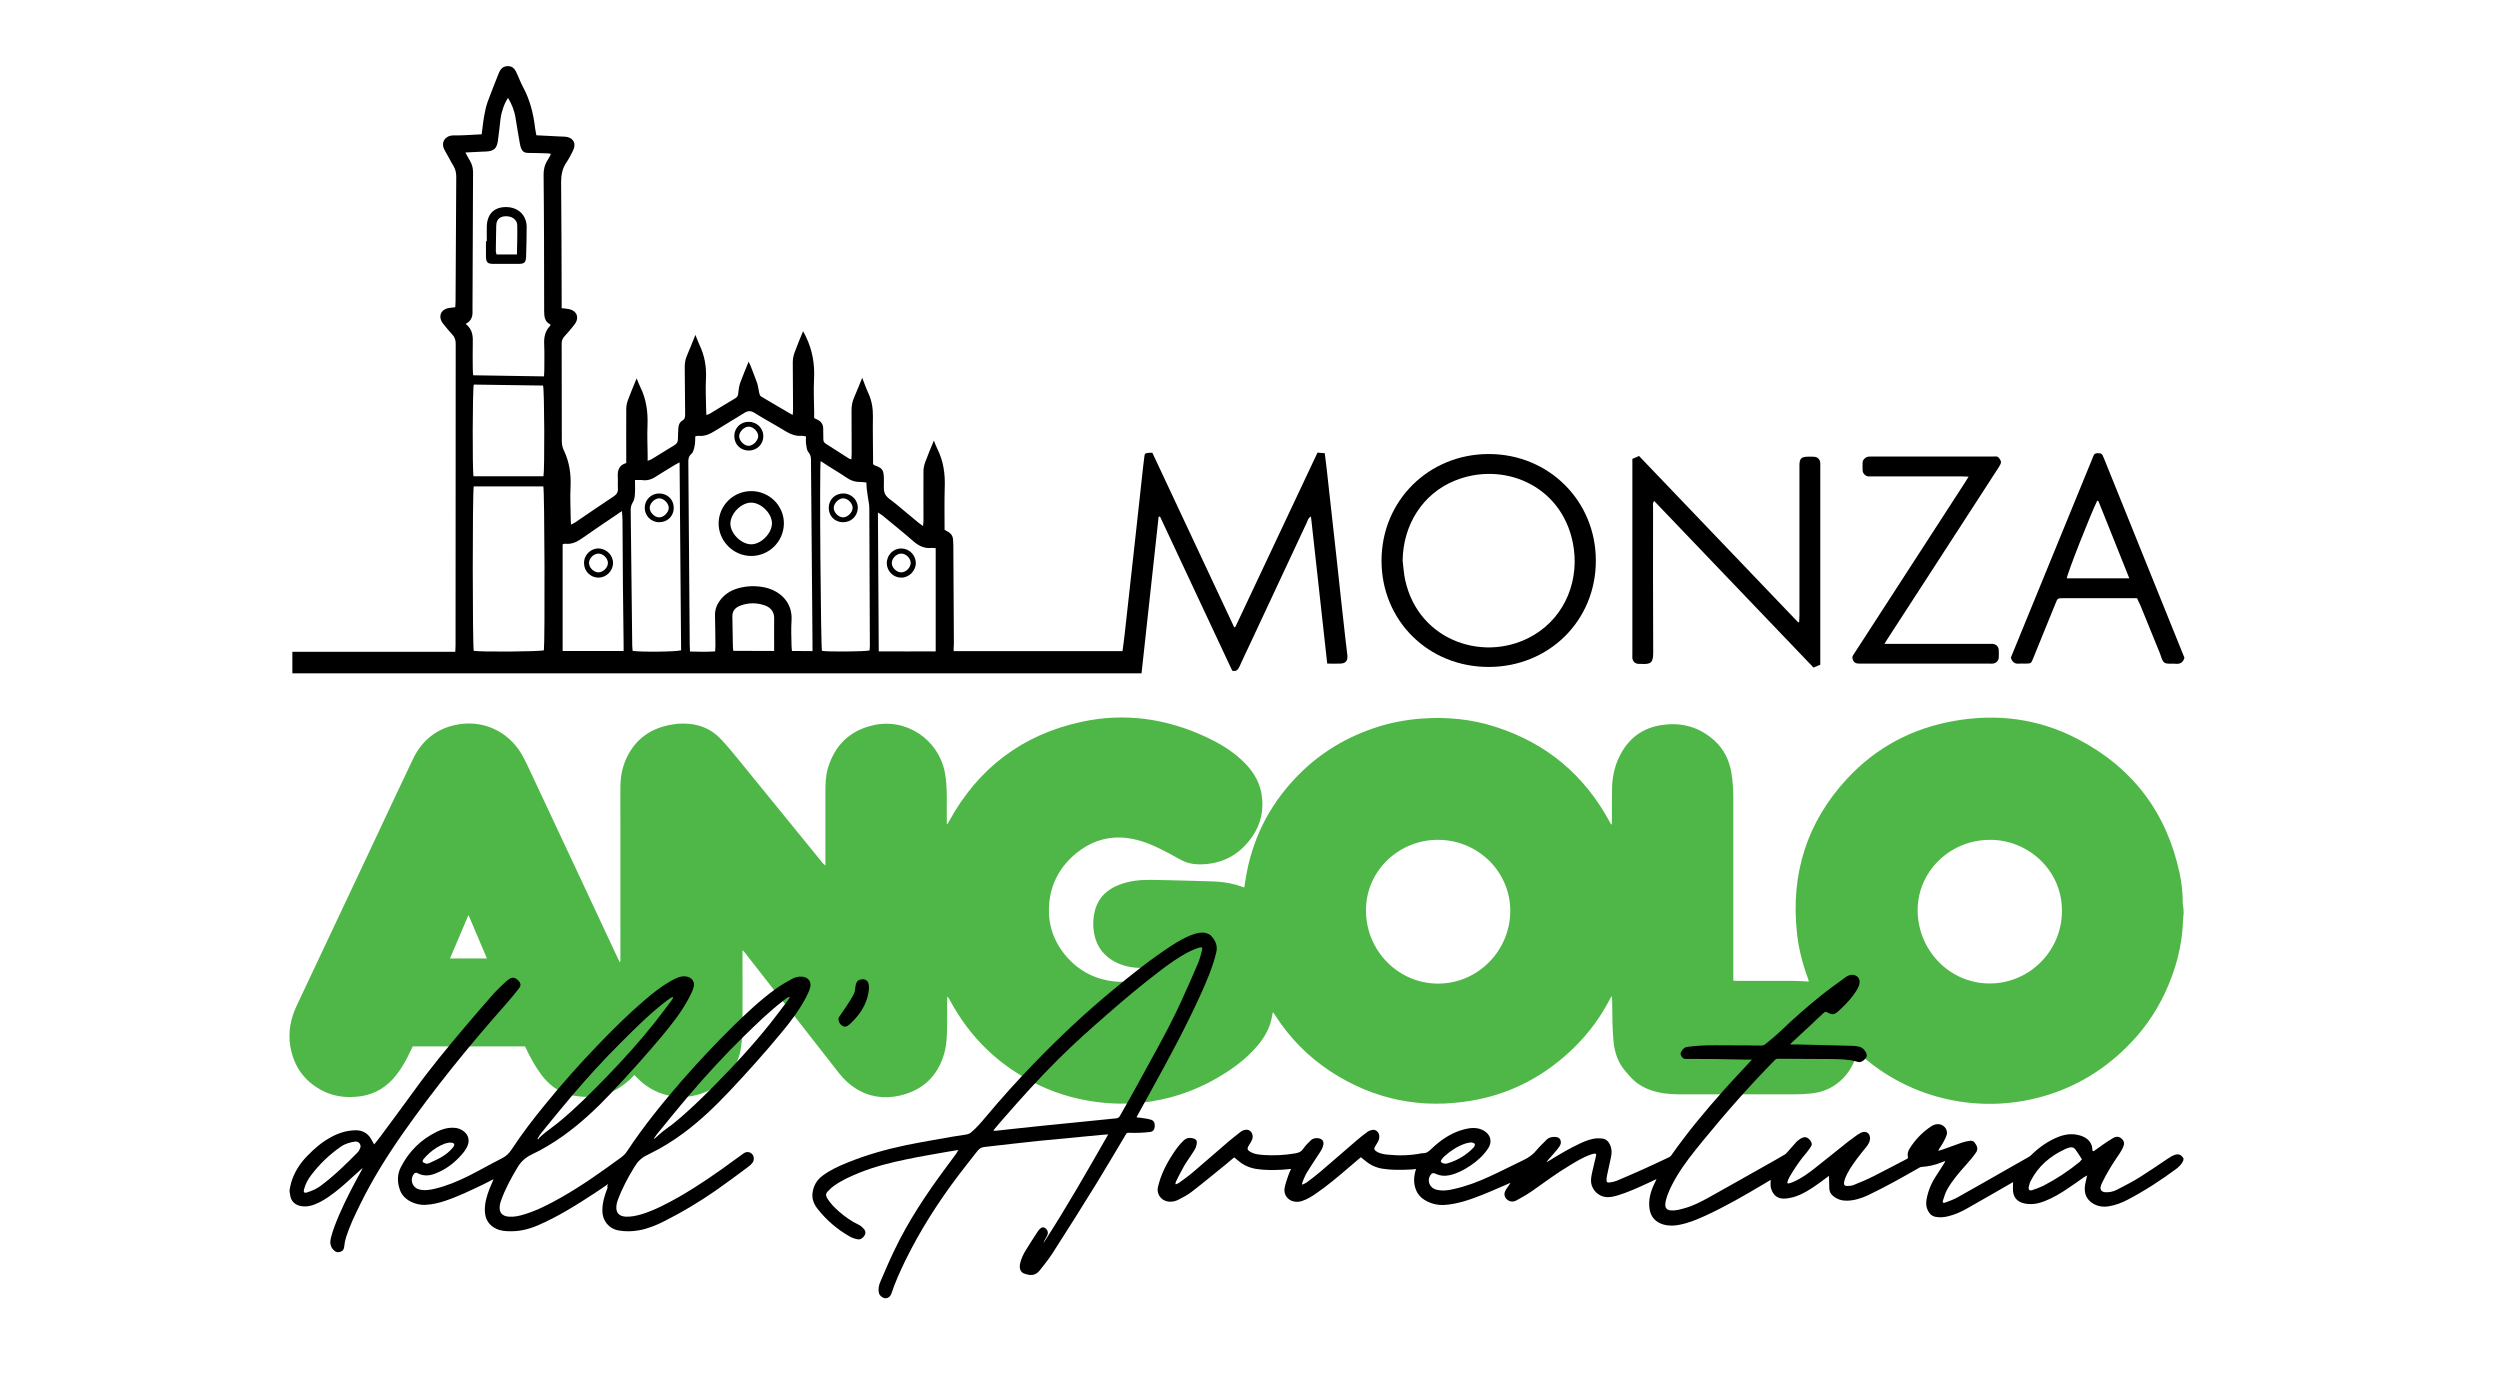 <?xml version="1.0" encoding="utf-8"?>
<!-- Generator: Adobe Illustrator 26.5.0, SVG Export Plug-In . SVG Version: 6.00 Build 0)  -->
<svg version="1.1" id="Livello_1" xmlns="http://www.w3.org/2000/svg" xmlns:xlink="http://www.w3.org/1999/xlink" x="0px" y="0px"
	 viewBox="0 0 1800 1000" style="enable-background:new 0 0 1800 1000;" xml:space="preserve">
<style type="text/css">
	.st0{fill:#4FB747;}
</style>
<g>
	<path class="st0" d="M1572.2,658c-0.1,1.4-0.4,2.8-0.4,4.2c-0.5,18.7-5.3,36.3-13.2,53.1c-6.8,14.4-15.9,27.2-27.2,38.4
		c-18.6,18.5-40.7,31.1-66.2,37.2c-44.2,10.6-91.5-0.8-125.8-31.7c-0.5-0.5-1.1-0.9-1.9-1.6c-0.3,1-0.6,1.7-0.9,2.5
		c-2.7,8.2-7.2,15.1-14.2,20.3c-5.8,4.3-12.3,6.4-19.4,7c-3.8,0.4-7.7,0.5-11.5,0.5c-27.6,0-55.2,0-82.8,0c-6.7,0-13.2-0.7-19.6-2.8
		c-6.3-2.1-11.7-5.5-16-10.6c-0.8-1-1.7-2-2.5-2.9c-5.4-6-7.9-13.2-8.8-21.1c-0.9-8.8-0.9-17.5-1-26.3c0-2.3,0-4.6-0.3-7.1
		c-0.3,0.5-0.7,1.1-1,1.6c-6.8,13.2-15.4,25-26,35.4c-20.5,20.1-44.7,33.2-73,38.2c-36.8,6.5-71.1-0.4-102.4-20.8
		c-16.2-10.6-29.5-24.2-40-40.5c-0.4-0.6-0.8-1.2-1.2-1.8c-0.1-0.1-0.3-0.1-0.5-0.2c-0.3,1.7-0.6,3.4-1,5.1
		c-1.6,6.9-5,12.7-9.4,18.1c-6.6,8-14.5,14.4-23.2,20c-16.5,10.7-34.5,17.8-53.9,20.8c-12,1.9-24,2.1-36.1,0.8
		c-15.5-1.7-30.3-5.7-44.3-12.3c-28.4-13.4-50-34-64.8-61.8c-0.4-0.7-0.8-1.5-1.7-2.1c0,0.6,0,1.2,0,1.8c0,6.8,0,13.6-0.1,20.4
		c-0.1,6.2-0.3,12.5-2,18.5c-4.6,16.4-15.3,26.6-31.9,30.5c-11.3,2.6-22.3,1.1-32.2-5.3c-4.5-2.9-8.3-6.5-11.6-10.7
		c-18.5-23.6-36.9-47.3-55.4-70.9c-4.1-5.3-8.3-10.6-12.4-15.9c-0.4-0.5-0.9-1-1.7-1.9c-0.1,1.3-0.1,2.1-0.1,2.9
		c0,17.1,0.1,34.2,0,51.3c0,4.9-0.3,9.8-0.9,14.6c-1.7,14-9.3,24.3-21.4,31.2c-17.2,9.8-38.8,6.7-52.8-7.3c-0.9-0.9-1.8-1.8-2.8-2.8
		c-1.3,1.4-2.5,2.7-3.8,3.8c-9.1,8.4-19.8,12.3-32.2,11.9c-5.8-0.2-11.4-1.2-16.7-3.7c-6.3-3.1-11.1-7.8-15.1-13.4
		c-3.9-5.4-7-11.2-9.9-17.2c-0.3-0.6-0.6-1.3-1-2c-26.8,0-53.7,0-80.8,0c-0.7,1.4-1.4,3-2.2,4.6c-3.3,6.9-7.1,13.4-12.3,19.1
		c-7.2,7.8-16.1,11.9-26.6,12.6c-7.9,0.6-15.5-0.4-22.7-3.8c-13.8-6.7-21.9-17.7-24.4-32.8c-1.7-10.3,0.4-20.1,4.8-29.4
		c17.1-36.3,34.2-72.5,51.3-108.8c10.7-22.8,21.4-45.6,32.2-68.3c6.2-12.9,16.2-21.5,30.4-24.6c19-4.2,37.7,3.9,47.7,20.7
		c3,5.1,5.4,10.7,8,16.1c20.6,43.8,41.1,87.7,61.6,131.5c0.4,0.8,0.8,1.6,1.3,2.6c0.6-1,0.4-1.8,0.4-2.6c0-33.6,0-67.2,0-100.7
		c0-7.8-0.1-15.7,0-23.5c0.1-8.3,1.9-16.2,6-23.4c6.3-11.3,16.1-17.9,28.7-20.6c6.2-1.3,12.4-1.5,18.6-0.4c7.6,1.4,14,5.1,19.2,10.6
		c4.1,4.3,7.9,9,11.7,13.6c20.5,25.1,40.9,50.2,61.3,75.3c0.5,0.7,1.1,1.3,2.1,1.9c0-0.8,0-1.7,0-2.5c0-16.8,0-33.6,0-50.4
		c0-5.8,0.2-11.6,1.8-17.1c4.9-16.5,15.8-27.1,32.5-30.9c23.7-5.5,47,10,51.7,33.9c1.1,5.6,1.3,11.3,1.4,16.9c0,6,0,12,0,18
		c0,0.8,0,1.5,0,2.3c0.1,0,0.3,0.1,0.4,0.1c0.5-0.8,0.9-1.6,1.4-2.4c21-38.1,52.7-62.1,95.3-71.3c31-6.7,60.9-2.4,89.5,10.9
		c9.2,4.3,18,9.4,25.5,16.4c7.2,6.6,12.6,14.3,14.4,24c2.1,11.5-0.1,22.2-6.8,31.7c-9.4,13.4-22.5,20-38.9,19.6
		c-4.4-0.1-8.5-1.1-12.4-3.3c-5.1-2.9-10.4-5.7-15.7-8.3c-8.6-4.2-17.6-7.3-27.3-7.7c-12.2-0.4-22.9,3.7-32.3,11.4
		c-10.9,9-17.6,20.5-19.2,34.6c-1.8,15.7,2.9,29.6,13.6,41.2c7.8,8.4,17.4,13.7,28.7,15.8c11.4,2.1,22.3,0.6,32.5-5.1
		c1.9-1.1,3.8-2.2,5.6-3.7c-0.8,0-1.5-0.1-2.3-0.1c-5-0.1-9.9,0-14.9-0.3c-6.5-0.4-12.8-2.1-18.4-5.7c-7.4-4.7-11.5-11.6-12.8-20.1
		c-0.8-5-0.6-9.9,0.6-14.8c2.4-9.7,8.8-15.9,18-19.3c7.2-2.7,14.7-3.5,22.4-3.4c3.6,0,7.2,0.1,10.8,0.2c11.2,0.3,22.4,0.5,33.6,0.9
		c5.7,0.2,11.3,0.9,16.8,2.4c2,0.5,3.9,1.3,6.1,2c0.3-2.2,0.7-4.3,1-6.4c4.5-27.8,16.4-51.9,35.8-72.4
		c15.6-16.5,34.3-28.3,55.8-35.7c11.2-3.9,22.8-6.2,34.7-7.1c18.3-1.4,36.3,0.3,53.8,6c36.4,11.7,63.7,34.5,81.9,68.2
		c0.3,0.6,0.6,1.1,0.9,1.7c0.1,0.1,0.2,0.2,0.6,0.5c0.1-0.7,0.2-1.3,0.2-1.8c0-8.3-0.1-16.6,0.1-24.9c0.2-7.6,1.7-14.9,5-21.8
		c6.3-13.4,16.8-21.5,31.7-23.4c14-1.9,26.5,1.8,37,11.3c6.8,6.2,10.7,14.1,12.2,23.1c1.1,6.4,1.4,12.9,1.4,19.3
		c0,42.4,0,84.8,0,127.1c0,1,0,2.1,0,3.4c1,0,2,0.1,2.9,0.1c13.2,0,26.4,0,39.6,0c3.9,0,7.8,0.3,11.9,0.5c-0.2-0.8-0.4-1.4-0.6-2.1
		c-4-10.7-6.8-21.7-8-33c-4.5-42.2,7-79.5,36-110.8c21-22.7,47.1-36.5,77.5-41.8c30.9-5.4,60.7-1.5,88.5,13
		c39.7,20.6,64.3,53.1,73.6,97c1.5,7,2.2,14.2,2.2,21.4c0,0.8,0.2,1.5,0.3,2.3C1572.2,654.5,1572.2,656.2,1572.2,658z M1035.5,604.7
		c-27-0.3-52,21.1-52,50.8c0,28.9,23.1,52.6,51.8,52.7c29.2,0,52-24.1,52.1-52.2C1087.5,627.7,1064.1,604.7,1035.5,604.7z
		 M1432.6,604.7c-28.5,0-51.8,22.7-51.9,50.4c-0.1,28.6,22.6,53,51.9,53c28.6,0,52.1-23.5,52-52.4
		C1484.6,625.8,1459.4,604.4,1432.6,604.7z M324,690.1c9.1,0,17.7,0,26.6,0c-4.4-10.5-8.8-20.7-13.3-31.3
		C332.7,669.5,328.4,679.7,324,690.1z"/>
</g>
<g>
	<path d="M208.5,856.7c0.4-1.7,0.6-3.4,1.1-5.1c2.2-7.5,6.3-13.9,11.7-19.4c5.1-5.3,10.7-10.1,17.3-13.6c5.4-2.9,11.1-4.7,17.3-4.8
		c4.8-0.1,8.7,1.9,11.2,6.1c0.8,1.3,1.5,2.6,2.3,4.1c1.4-1.8,2.9-3.5,4.2-5.3c8.3-11.2,16.6-22.4,24.8-33.7
		c11.6-16.1,24.3-31.4,37.1-46.5c6.5-7.6,13-15.3,19.7-22.8c2.9-3.2,6.1-6.2,9.3-9.2c0.8-0.7,1.7-1.3,2.6-1.9
		c2.1-1.2,4.2-0.7,6.2,1.5c1.7,1.8,2,3.5,0.4,5.5c-3.2,4-6.4,8-9.8,11.8c-26.3,29.7-51.3,60.5-74.1,93c-11.3,16.2-21.8,33-30.5,50.8
		c-3.8,7.7-7.5,15.4-10.1,23.5c-0.7,2.3-1.2,4.7-1.4,7.1c-0.3,2.3-1.5,3.3-3.6,3.7c-1.9,0.4-3.2-0.6-4.4-1.9
		c-2.1-2.4-2.3-5.1-1.6-8.1c1.4-5.8,3.7-11.3,6-16.8c4.8-11,10.3-21.6,16.1-32c0.3-0.5,0.6-1,0.7-1.7c-2.3,2-4.5,4.1-6.8,6.1
		c-5.6,5.2-11.3,10.3-17.6,14.6c-4.1,2.8-8.4,5.3-13.3,6.5c-2.6,0.6-5.2,0.6-7.8-0.1c-3.8-1.1-6.2-3.9-6.6-7.9
		c0-0.4-0.2-0.8-0.2-1.1C208.5,858.4,208.5,857.5,208.5,856.7z M255.9,821.9c-3.6,0.5-7.3,1.5-10.5,3.7
		c-8.2,5.7-15.3,12.5-21.3,20.4c-2.4,3.1-4.2,6.5-5.2,10.3c-0.2,0.7-0.3,1.8,0.1,2.2c0.4,0.4,1.5,0.3,2.2,0c3.5-1.1,6.9-2.6,9.8-4.8
		c9.7-7.2,18.3-15.7,26.7-24.2c0.8-0.9,1.4-2.1,1.8-3.3C260,823.8,258.4,821.9,255.9,821.9z"/>
	<path d="M437.8,852.5c-3.5,2.4-6.7,4.7-10,6.8c-13,8.5-26.1,16.7-40.4,22.9c-6.3,2.7-12.9,4.4-19.8,4.3c-3.4,0-6.9-0.2-10.1-1.7
		c-5.5-2.5-8.2-6.9-8.4-12.9c-0.2-5.6,1.4-10.9,3.4-16.1c0.9-2.2,1.9-4.4,2.9-6.8c-2.6,1.3-5,2.5-7.3,3.7c-9,4.3-18,8.7-27.6,11.9
		c-4.7,1.6-9.5,2.7-14.5,2.9c-6.3,0.3-15.5-3.1-18.1-10.9c-1.9-5.4-2-11,0.7-16.2c5.8-11.4,14.5-20,26-25.6c3.8-1.9,7.9-3,12.3-2.8
		c2.7,0.1,5.1,1,7.2,2.7c3.2,2.6,4.1,6.3,2.6,10.1c-1.3,3.3-3.7,6-6.1,8.5c-5,5.3-10.9,9.3-17.8,11.9c-4.2,1.5-8.3,1.6-12.3-0.6
		c-1-0.5-1.9-0.2-2.7,0.9c-2.8,3.9-0.9,9.5,3.7,10.8c3.9,1.1,7.8,0.5,11.6-0.4c8.4-2,16.3-5.3,24-9.1c8.2-4.1,16.1-8.7,24.3-12.8
		c3-1.5,5.1-3.6,7-6.4c7.3-11.2,15.5-21.8,23.9-32.1c12.1-14.9,24.8-29.2,38.1-43c10.7-11.1,21.6-22,33.3-32
		c6.6-5.7,13.4-11.1,21.2-15.2c2.7-1.4,5.4-2.6,8.6-2.3c4.8,0.4,7.3,4.1,5.7,8.6c-0.9,2.6-2.2,5.1-3.5,7.6
		c-5.1,9.5-11.7,17.9-18.6,26.2c-11.9,14.3-24.4,28.1-37.2,41.7c-10.7,11.3-22,21.9-34.7,30.9c-7.1,5-14.4,9.5-22.3,13.2
		c-4.4,2.1-7.7,5-10.2,9.2c-4.7,7.8-9,15.7-12,24.2c-0.4,1.2-0.8,2.5-0.9,3.8c-0.5,4.7,1.8,7.2,6.5,7.6c3.8,0.3,7.4-0.5,11-1.6
		c9.7-2.9,18.6-7.6,27.4-12.6c14.9-8.5,28.9-18.5,42.7-28.6c1.6-1.2,3-2.6,4.1-4.3c11.7-17.7,25-34.2,38.9-50.2
		c11.9-13.6,24.2-26.8,37.1-39.5c9.9-9.7,20-19.3,31.3-27.4c3.5-2.5,7.3-4.7,11.1-6.8c2.4-1.3,5-2.1,7.8-1.8
		c4.3,0.4,6.8,3.8,5.6,7.9c-0.7,2.5-1.8,4.9-3,7.1c-4.9,9.3-11.2,17.6-17.9,25.6c-11.9,14.4-24.3,28.2-37.1,41.8
		c-10.3,10.9-21,21.2-33,30.1c-7.8,5.8-16,10.9-24.7,15.1c-0.6,0.3-1.3,0.7-1.9,1c-3.9,1.8-6.7,4.7-8.9,8.4
		c-4.7,7.6-8.9,15.5-12,23.9c-0.5,1.4-0.9,2.8-1,4.3c-0.4,4.8,1.9,7.3,6.7,7.6c4,0.2,7.9-0.7,11.7-1.8c9.5-3,18.3-7.7,27-12.6
		c14-8.1,27.3-17.3,40.3-26.9c1.9-1.4,3.9-2.8,5.8-4.2c2.1-1.5,4.5-1.3,6.1,0.3c1.7,1.7,1.8,4.6,0.3,6.5c-0.9,1.1-2,2.2-3.2,3
		c-7.7,5.7-15.3,11.4-23.2,16.9c-11.7,8.1-23.8,15.4-36.5,21.8c-5.9,3-12,5.6-18.6,6.8c-5,0.9-9.9,1-14.9,0.1
		c-7-1.3-11.6-7-11.6-14.3c0-5.8,1.7-11.2,3.8-16.5C437,854.3,437.4,853.5,437.8,852.5z M387,819.9c0.2,0.2,0.3,0.3,0.5,0.5
		c0.3-0.4,0.5-0.9,0.8-1.2c1.5-1.4,3-2.8,4.6-4c3.5-2.8,7.3-5.4,10.7-8.3c11.5-9.6,22.1-20.2,32.5-30.9
		c12.4-12.8,24.3-25.9,35.3-39.8c4.2-5.3,8.2-10.7,12.2-16c0.5-0.6,0.8-1.3,1.1-2c-0.1-0.1-0.2-0.2-0.3-0.3
		c-0.4,0.1-0.8,0.2-1.2,0.4c-0.8,0.5-1.7,1.1-2.5,1.7c-12,9.1-22.7,19.7-33.3,30.3c-12.5,12.4-24.4,25.5-35.8,38.9
		c-7.6,8.9-15,18.1-22.4,27.2C388.4,817.5,387.7,818.7,387,819.9z M470.8,819.8c0.1,0.1,0.2,0.2,0.3,0.2c0.3-0.2,0.5-0.5,0.8-0.7
		c1.7-1.5,3.3-3,5-4.4c2.4-1.9,5-3.7,7.5-5.6c10.8-8.7,20.8-18.5,30.6-28.4c13.8-14,27.1-28.4,39.4-43.8c4.4-5.5,8.6-11.2,12.9-16.9
		c0.5-0.7,0.9-1.5,1.3-2.2c-0.1-0.1-0.2-0.2-0.2-0.3c-0.4,0.2-0.9,0.2-1.2,0.5c-1.2,0.8-2.4,1.6-3.5,2.5
		c-10.1,7.8-19.2,16.7-28.3,25.6c-14,13.7-27.2,28.1-39.9,43c-7.5,8.8-14.7,17.8-22,26.7C472.4,817.2,471.7,818.6,470.8,819.8z
		 M307.3,837.9c0.6-0.1,1.3-0.2,1.9-0.5c3-1.4,6.1-2.8,9-4.5c3-1.8,5.7-4,7.9-6.7c1.7-2.1,1.2-3.3-1.4-3.5c-1.4-0.1-3,0.2-4.4,0.7
		c-4.1,1.5-7.7,3.8-10.9,6.6c-1.6,1.4-3.1,3-4.5,4.6c-1.1,1.4-0.7,2.4,1.1,2.9C306.4,837.8,306.8,837.8,307.3,837.9z"/>
	<path d="M625.7,711.7c-0.8,9.1-4.9,16.6-11.2,23.1c-1,1-1.9,2-3,2.9c-1.3,1.1-2.8,2-4.6,1.1c-2-1-3-2.7-3.2-4.9
		c-0.1-0.7,0.3-1.5,0.7-2.1c1.3-2,2.8-3.9,4.1-5.9c2.1-3.2,4.3-6.5,6.1-9.9c0.9-1.6,1.1-3.6,1.3-5.5c0.3-2.8,1.3-4.6,3.5-5.2
		c3.6-0.9,6,0.8,6.2,4.5C625.7,710.5,625.7,711.1,625.7,711.7z"/>
</g>
<g>
	<path d="M690,828c-2.9,0.5-5.4,0.8-8,1.3c-9.6,1.7-19.2,3.3-28.8,5.3c-11.7,2.4-23.4,5.3-34.5,9.8c-6.4,2.6-12.7,5.4-18.4,9.5
		c-1.7,1.2-3.1,2.7-4.6,4.2c-1.1,1.2-1.2,2.6-0.4,4.1c2.3,4.1,5.6,7.3,9,10.3c4.2,3.6,8.6,6.8,13.7,9.2c1.4,0.6,2.7,1.7,3.8,2.9
		c1.3,1.4,1.8,3.1,0.7,4.9s-2.8,3.2-5,2.8c-2.1-0.4-4.2-1.1-6-2.2c-8.9-5.1-16.6-11.7-22.9-19.8c-2.5-3.2-4.1-6.9-3.6-11.1
		c0.6-5.3,3-9.6,7.4-12.8c5.4-4,11.5-6.8,17.7-9.3c13.5-5.5,27.6-9.5,41.9-12.5c11.2-2.3,22.5-4.2,33.8-6.2c3.4-0.6,6.9-1,10.3-1.6
		c1-0.2,2.2-0.7,3-1.4c3.9-3.2,7.1-7,10.3-10.8c11.3-13.5,23-26.5,35.2-39.1c18-18.6,36.8-36.3,56.7-52.7
		c13.6-11.3,27.4-22.3,42.3-32c5.1-3.3,10.4-6.4,16.3-8.3c2.8-0.9,5.8-1.5,8.7-0.6c1.2,0.4,2.5,0.9,3.3,1.8c3.2,3.4,5,7.2,3.8,12.1
		c-2.6,10.6-6.8,20.5-11.3,30.4c-10.2,22.4-21.8,44.1-33.7,65.6c-4,7.2-7.9,14.3-11.8,21.5c-0.2,0.3-0.3,0.7-0.6,1.2
		c2,0.2,3.8,0.4,5.6,0.7c1.6,0.2,3.2,0.5,4.8,1c2.1,0.6,2.9,2.4,2.7,5c-0.2,2.2-1.2,3.5-3.3,3.8c-2.4,0.3-4.8,0.5-7.2,0.6
		c-2.8,0.1-5.6,0.1-8.4,0c-0.9,0-1.3,0.3-1.8,1c-7.2,12.1-14.4,24.4-21.8,36.4c-10.2,16.5-20.5,32.9-31,49.2
		c-2.8,4.4-6.1,8.4-9.3,12.5c-2.9,3.6-6.3,4.1-11.1,2.3c-2.8-1-3.8-3.8-3-7.4c0.8-3.4,2.3-6.6,4.1-9.5c2.9-4.7,5.9-9.3,8.9-13.9
		c0.5-0.7,1.1-1.3,1.7-1.8c1.2-1,2.5-1,3.7,0.1c1.7,1.5,2,3.5,0.9,5.4c-0.7,1.2-1.3,2.4-2,3.7c-0.2,0.3-0.3,0.7-0.3,1.1
		c16.4-25.3,31.3-51.5,46.4-77.9c-2.1,0.1-3.9,0.2-5.6,0.4c-15,1.4-30,2.8-45,4.3c-12.8,1.3-25.5,2.9-38.3,4.3c-2.1,0.2-3.7,1-5,2.6
		c-4.6,5.9-9.3,11.7-13.8,17.7c-14.7,19.4-27.8,39.9-38.5,61.8c-3.7,7.6-7.2,15.4-9.9,23.5c-1,2.9-3.7,4.1-6,2.9
		c-1.9-0.9-3.1-2.5-3.2-4.7c-0.2-2.5,0.4-4.9,1.4-7.1c3.3-7.6,6.5-15.2,10.1-22.6c9.9-20.7,22.6-39.8,36.2-58.2
		c2.7-3.7,5.5-7.4,8.2-11.1C689.1,829.6,689.4,828.9,690,828z M715.3,813.8c0.1,0.1,0.1,0.2,0.2,0.3c0.6,0,1.2,0.1,1.9,0
		c3.7-0.4,7.3-0.8,11-1.2c6.9-0.7,13.7-1.5,20.6-2.2c8.7-0.9,17.3-1.7,26-2.6c9.6-1,19.2-1.9,28.7-2.9c1.2-0.1,2-0.6,2.6-1.7
		c3.5-6.3,7.2-12.5,10.6-18.8c11.2-20.7,23.1-41.1,33-62.5c4.4-9.5,8.6-19.1,12.7-28.7c1.3-3.1,2.1-6.4,2.9-9.6
		c0.4-1.6-0.2-2.2-1.8-1.7c-2.3,0.7-4.5,1.5-6.7,2.6c-8.3,4.1-15.8,9.6-23.1,15.2c-12.3,9.4-24.2,19.4-35.9,29.6
		c-12.4,10.8-24.7,21.7-36.3,33.3c-13.8,13.7-26.8,28.2-39.6,42.9C719.7,808.5,717.5,811.2,715.3,813.8z"/>
</g>
<g>
	<path d="M1572,835.5c-1,2.5-2.9,4.4-5.1,6.1c-11.1,8.2-22.6,15.7-35,22.2c-4.2,2.2-8.6,3.9-13.4,4.7c-4.1,0.7-8,0.2-11.6-2
		c-4.7-2.9-6.3-7.2-5.8-12.2c0.2-2.2,0.9-4.4,1.3-6.6c0.1-0.3,0.2-0.7,0.4-1.4c-1.1,0.6-1.8,1-2.5,1.4c-3.7,2.6-7.4,5.3-11.2,7.8
		c-5.3,3.6-10.8,6.9-16.9,9.3c-4.5,1.8-9.1,2.7-14.1,1.8c-5.2-1-8.3-4-8.7-8.8c-0.2-2.2,0-4.4,0-6.7c-0.7,0.4-1.5,0.9-2.4,1.4
		c-10.1,5.8-20.1,11.6-30.2,17.3c-4.5,2.6-9.3,4.8-14.5,6c-2.9,0.7-5.9,0.9-8.9,0.3c-1.7-0.4-3.1-1.2-4.1-2.6
		c-2.3-3-2.8-6.3-2.2-9.8c1.1-6.4,3.6-12.2,7.3-17.7c2-3,3.9-6.1,5.8-9.1c0.1-0.2,0.2-0.5,0.4-1c-1.1,0.4-1.9,0.7-2.7,1
		c-4.6,1.9-9.5,3-14.5,3.3c-0.6,0-1.1,0.3-1.6,0.6c-12.1,6.9-24.1,13.7-36.7,19.7c-4.7,2.2-9.6,3.8-15,4c-3.6,0.1-6.9-0.8-9.8-3
		c-2-1.5-3.1-3.3-3.2-5.7c-0.1-2.6-0.2-5.1-0.2-7.7c0-0.4,0-0.8,0-1.5c-2.7,2-5.1,3.8-7.6,5.6c-5.6,4-11.4,7.8-18.2,9.8
		c-2.2,0.6-4.6,1-6.9,1c-5.7,0-8.3-4.1-9.2-8c-0.4-1.7-0.1-3.6-0.1-5.5c-2,1.2-3.8,2.3-5.7,3.4c-13.4,8-27,15.8-41.3,22.4
		c-5.8,2.6-11.7,5.1-18,6.4c-4,0.9-8,1.1-12.1,0c-5.9-1.7-9.2-5.5-10.1-11.1c-1-6.3,0.6-12.3,3.3-18.1c0.5-1.1,1.1-2.2,1.6-3.3
		c0,0,0-0.1-0.1-0.2c-2.3,1.1-4.5,2.2-6.8,3.2c-6.7,3.1-13.5,6.2-20.7,8.4c-3,0.9-6.1,1.7-9.3,1.2c-4.9-0.7-9.1-4.8-10-9.7
		c-0.5-2.7,0.1-5.3,0.6-7.8c0.9-4.1,1.9-8.3,2.9-12.4c0.2-0.9-0.2-1.4-1.2-1.3c-1,0.2-2,0.4-3,0.8c-5.3,1.9-10,4.8-14.8,7.7
		c-9.4,5.6-18,12-26.9,18.3c-3.6,2.5-7.4,4.7-11.3,6.8c-2.1,1.2-4.4,1.3-6.5-0.2c-2.2-1.6-2.9-4.2-1.7-6.5c0.5-1,1.1-2,1.8-2.9
		c0.6-0.9,1.2-1.8,2-3c-2,0.9-3.6,1.6-5.3,2.3c-9.2,4-18.4,8.1-28.1,11c-4.9,1.4-9.9,2.5-15,2.7c-6.8,0.3-16.2-3-19.4-10.2
		c-2.1-4.7-2-9.5-0.7-14.3c0.1-0.4,0.3-0.8,0.5-1.4c-1.8,0.2-3.4,0.4-5,0.4c-6.5,0.3-13.1,0.4-19.6-0.7c-4.6-0.8-8.7-2.8-12.2-5.8
		c-0.9-0.8-1.9-1.6-3-2.4c-3,2.5-5.9,5-8.8,7.5c-7.7,6.6-15.5,13.2-24,19c-2.9,2-6,3.8-9.5,5c-7.4,2.4-14-2.7-12.5-9.8
		c0.6-3,1.7-5.9,2.7-8.9c0.5-1.5,1.2-2.9,1.9-4.4c-2.3,0.2-4.4,0.5-6.6,0.6c-6.2,0.3-12.5,0.4-18.7-0.6c-4.7-0.8-9-2.7-12.5-5.7
		c-1-0.9-2.1-1.7-3.2-2.6c-1.9,1.6-3.8,3.2-5.7,4.8c-8.4,6.8-16.7,13.7-25.3,20.3c-2.9,2.2-6.3,3.9-9.6,5.6c-1.5,0.7-3.3,1.2-5,1.2
		c-6,0.3-10.5-4.8-9.3-10.4c1.9-8.5,5.8-16.3,10.6-23.7c2.3-3.6,4.8-7,8-10c2-1.9,4.3-2.1,6.8-1.5c1.8,0.5,2.8,1.5,2.6,3.3
		c-0.2,1.6-0.6,3.4-1.5,4.8c-2.4,4-5.2,7.7-7.6,11.7c-2.1,3.6-3.9,7.4-5.8,11.1c-0.3,0.6-0.4,1.3-0.5,1.9c0.1,0.1,0.2,0.2,0.3,0.3
		c0.7-0.3,1.6-0.6,2.2-1c3.4-2.5,6.8-4.9,10-7.6c8.6-7.3,17-14.7,25.5-22c2.8-2.4,5.8-4.7,8.7-7c2.3-1.8,4.9-2.2,6.7-1.1
		c1.9,1.2,2.8,4,1.8,6.5c-0.5,1.3-1.3,2.6-2.1,3.8c-1.8,2.9-1.6,3.7,1.6,5.4c2.8,1.5,5.9,1.6,8.9,1.9c7.6,0.5,15.2,0.1,22.8-1.2
		c2.7-0.5,4.4-1.3,5.8-3.5c1.4-2.1,3.3-4,5.2-5.8c1.8-1.8,4.8-2.1,7.2-1.1c1.5,0.7,2.2,2,2,3.7c-0.4,2.8-1.9,5.1-3.5,7.4
		c-2.8,4.4-5.8,8.7-8.5,13.2c-1.3,2.1-2.1,4.5-3.1,6.7c-0.2,0.5-0.2,1-0.3,1.6c0.1,0.1,0.2,0.2,0.4,0.3c1-0.6,2.2-1,3.1-1.7
		c3.3-2.5,6.7-5,9.8-7.7c8.6-7.3,17-14.7,25.5-22c2.7-2.3,5.4-4.5,8.3-6.6c1-0.7,2.3-1.2,3.5-1.4c2.5-0.4,4.7,1.5,5,4.3
		c0.2,2-0.6,3.7-1.6,5.3c-0.6,0.9-1.2,1.9-1.7,2.8c-0.6,1.1-0.3,2,0.8,2.8c2.4,1.8,5.3,2.3,8.2,2.6c8.4,0.9,16.8,0.7,25.1-1
		c0.1,0,0.2-0.1,0.3,0c3,0.2,4.7-1.5,6.6-3.3c6-5.7,12.7-10.5,21-13.2c3.9-1.2,7.8-2.1,12-1.4c4.6,0.8,8.5,3.9,9.2,7.6
		c0.5,2.5-0.2,4.8-1.6,6.9c-3.3,5-7.7,9-12.8,12.4c-4.5,3-9.2,5.5-14.7,6.8c-3.6,0.8-7.1,0.5-10.5-1.1c-1.4-0.7-2.4-0.4-3.3,0.8
		c-3,4.1-0.9,9.6,4.3,10.8c4.1,1,8.3,0.5,12.3-0.5c9-2,17.5-5.2,25.7-9c8.4-3.8,16.5-8.1,24.8-12c3.8-1.8,6.8-4.1,9.3-7.2
		c2-2.5,4.5-4.6,6.7-7c1.9-2,4.2-2.5,6.9-2.3c3,0.2,4.1,2.6,3.6,4.9c-0.3,1.3-1.3,2.5-2.1,3.6c-2,2.5-4.2,4.9-6.3,7.3
		c-0.5,0.6-1,1.3-1.6,1.9c0.1,0.1,0.1,0.2,0.2,0.3c0.4-0.2,0.8-0.5,1.2-0.7c7.4-4.6,14.9-9.1,22.9-12.8c3.7-1.7,7.5-3.2,11.7-3.5
		c1.4-0.1,2.9,0,4.3,0.2c2.1,0.3,3.4,1.5,4.5,3.1c2,3.3,2.2,6.7,1.4,10.3c-1,4.5-1.9,8.9-2.9,13.4c-0.2,1-0.3,2-0.3,3
		c-0.1,1.4,0.5,2,2,1.8c1.8-0.2,3.6-0.6,5.2-1.2c6.4-2.7,12.8-5.5,19.1-8.3c6.3-2.8,12.5-5.8,18.7-8.7c0.6-0.3,1.2-0.7,1.5-1.2
		c11.6-16.5,24.6-32.2,38.1-47.3c6.3-7.1,12.9-13.9,19.3-20.9c0.3-0.3,0.5-0.6,0.8-0.9c-1.8,0-3.5,0-5.2,0
		c-6.9-0.1-13.8-0.3-20.7-0.4c-7.4-0.1-14.7,0-22.1-0.1c-0.5,0-1.2-0.2-1.6-0.5c-1.3-1.3-2.4-2.9-1.4-4.5c0.9-1.6,2-3.3,4.3-3.6
		c6.6-1,13.3-1.2,20-1.2c8.4,0,16.7,0,25.1,0.1c2.8,0,5.6,0.2,8.4,0.1c0.9,0,2-0.3,2.6-0.8c3.9-3.2,7.8-6.4,11.4-9.8
		c9.2-8.8,18.8-17.3,28.8-25.3c5.7-4.6,11.8-8.9,17.8-13.3c1.1-0.8,2.6-1.6,4.1-1.7c4.2-0.4,6.9,2.8,5.8,6.9c-0.4,1.4-1,2.7-1.8,4
		c-3,5-7,9.3-11.2,13.3c-0.8,0.8-1.7,1.6-2.6,2.4c-2.4,2-4,2.2-6.8,0.7c-1.9-0.9-2-1-3.6,0.4c-2.8,2.5-5.5,5.1-8.2,7.7
		c-5,4.7-10.1,9.4-15.1,14c-0.1,0.1-0.2,0.2-0.3,0.7c1.9,0,3.7,0,5.6,0c13,0.3,26,0.7,39,1c1.3,0,2.6,0.2,3.9,0.4
		c2.7,0.4,4.6,1.9,5.8,4.2c0.9,1.6,1,3.2-0.4,4.7c-1.5,1.6-3.3,2.9-5.6,2.2c-6-1.8-12.2-1.9-18.4-2c-13.1-0.1-26.2-0.1-39.3-0.2
		c-0.5,0-1.2,0.3-1.5,0.6c-18.5,18.8-35.8,38.5-52.3,58.7c-6.7,8.2-13.4,16.5-18.8,25.6c-3.2,5.5-6.2,11.1-7.7,17.2
		c-0.2,1-0.4,2.1-0.4,3.1c0,2.5,1.5,3.9,4.2,4c3.4,0.2,6.5-0.7,9.7-1.6c6.2-1.7,11.7-4.6,17.2-7.6c16.2-9,32.3-18.2,48.5-27.3
		c2.3-1.3,4.5-2.6,6.7-3.9c0.4-0.2,0.7-0.6,1-0.9c2.3-2.6,4.6-5.3,7-7.9c0.7-0.8,1.5-1.4,2.4-2c3.3-2.4,5.8-2,8,1.3
		c0.8,1.2,1.1,2.5,0.3,3.7c-1,1.5-2,3.1-3.2,4.5c-4.8,5.5-8.8,11.5-12.4,17.7c-0.6,1-1,2.2-1.4,3.3c-0.4,1,0.1,1.5,1.2,1.2
		c1-0.3,2-0.6,2.9-1c6-2.6,11.2-6.4,16.2-10.4c7.8-6.1,15.5-12.4,23.3-18.6c2.2-1.7,4.5-3.3,6.8-5c0.8-0.5,1.6-1,2.4-1.4
		c3.4-1.6,6.3-0.1,6.6,3.4c0.2,2.8-1.2,5-2.9,7.1c-2.2,2.7-4.4,5.4-6.5,8.2c-3.4,4.6-6.7,9.3-8.7,14.7c-0.3,0.8-0.5,1.7-0.6,2.6
		c-0.2,1.4,0.5,2.3,2,2.3c1.7,0,3.5-0.1,4.9-0.7c4.9-2,9.8-4,14.5-6.4c8-4,15.9-8.3,23.9-12.4c0.6-0.3,0.8-0.6,0.7-1.2
		c-0.5-2.2,0-4.3,1.2-6.2c4-6.4,9.2-11.9,15.8-16.2c1.1-0.7,2.6-1.3,3.9-1.4c4.4-0.5,8.2,3.6,7,7.7c-0.6,2-1.7,3.9-2.7,5.8
		c-0.8,1.5-1.8,2.8-2.7,4.3c-0.2,0.3-0.3,0.7-0.7,1.4c1.2-0.3,2-0.5,2.8-0.8c4.8-1.7,9.7-3.5,14.5-5.2c1.7-0.6,3.6-0.9,5.4-1.2
		c1.4-0.2,2.7,0.1,3.5,1.2c1.9,2.5,2.8,4.7,0.9,7.4c-2.1,3-4.5,5.8-6.9,8.5c-4.9,5.5-9.8,11.1-13.5,17.5c-1.5,2.6-2.4,5.5-3.3,8.4
		c-0.5,1.5,0.2,2,1.8,1.4c3-1.1,6-2.2,8.7-3.7c12.2-6.8,24.4-13.8,36.5-20.7c4.9-2.8,9.9-5.6,14.8-8.4c0.6-0.4,1.2-0.8,1.7-1.3
		c5.6-5.5,12-10.1,19.5-13.1c4.8-1.9,9.7-2.6,14.8-1.3c4.4,1.1,8,3.3,9.4,7.7c0.3,0.9,0.3,1.9,0.4,2.8c0.1,1.1,0.5,1.3,1.5,0.7
		c2.1-1.5,4.2-3,6.3-4.5c2.3-1.6,4.7-3.2,7.1-4.6c1.7-1,3.6-1.4,5.5-0.1c1.9,1.4,2.9,3.2,2.2,5.4c-0.7,2-1.7,3.9-2.9,5.7
		c-4.8,6.9-9.2,13.9-12.8,21.4c-0.4,0.8-0.7,1.7-0.9,2.5c-0.6,2.4,0.8,4,3.4,4.1c2.9,0.2,5.8-0.5,8.3-1.8c5.4-2.8,10.9-5.6,16.1-8.8
		c7-4.4,13.8-9.1,20.7-13.7c1.4-0.9,2.9-1.9,4.6-2.5c2.8-1.1,4.9-0.2,6.3,2.2c0.1,0.2,0.3,0.4,0.4,0.6
		C1572,834.4,1572,835,1572,835.5z M1499,834.7c-1-1.6-1.9-2.9-2.7-4.2c-3.1-4.7-3.6-5.5-9.4-3.2c0,0-0.1,0-0.1,0.1
		c-10.8,5-19.2,12.3-24.5,22.5c-0.8,1.5-1.3,3.1-1.6,4.7c-0.4,2.1,0.7,3,2.8,2.2c2.7-0.9,5.4-1.9,7.8-3.1c9.3-4.8,17.9-10.5,25.9-17
		C1498,835.9,1498.6,835.1,1499,834.7z M1058.7,822.6L1058.7,822.6c-1.3,0.2-2.6,0.4-3.8,0.8c-5.7,2-10.7,5.3-15,9.2
		c-0.8,0.7-1.5,1.6-2.1,2.5c-0.7,1.1-0.4,1.7,0.8,2.3c1.3,0.6,2.7,0.6,4,0.1c7.1-2.2,13.2-5.9,18.2-11.1c0.6-0.6,1.3-1.8,1.1-2.5
		c-0.3-1.1-1.8-1.2-2.9-1.4C1058.9,822.6,1058.8,822.6,1058.7,822.6z"/>
</g>
<g>
	<path d="M686.6,468.8c40.8,0,80.9,0,121.6,0c0.5-3.9,1.1-7.8,1.5-11.6c2.4-22,4.9-43.9,7.3-65.9c2-18.6,4-37.1,6.1-55.7
		c0.2-1.9,0.5-3.8,0.7-5.7c0.4-3.6,0.4-3.6,3.8-3.9c0.5-0.1,1.1,0,2.1,0c19.6,41.8,39.3,83.8,58.9,125.6c0.4-0.1,0.5-0.1,0.6-0.1
		c0.1,0,0.3-0.1,0.3-0.2c19.6-41.7,39.3-83.4,59.1-125.4c1.5,0.1,3.1,0.2,5.2,0.4c0.5,4.1,1.1,8.1,1.5,12.1
		c2.4,22,4.9,43.9,7.3,65.9c2,18.6,4,37.2,6.1,55.7c0.4,3.9,1,7.9,1.4,11.8c0.4,4-1.2,5.9-5.2,6c-3,0.1-6,0-9.3,0
		c-3.9-35.4-7.8-70.5-11.7-105.9c-2,1-2.3,2.7-2.9,4.1c-13.5,28.8-26.9,57.6-40.4,86.4c-2.8,5.9-5.6,11.8-8.3,17.8
		c-1,2-2.2,3.5-5.1,2.7c-17.3-36.9-34.6-73.9-52-111c-0.3,0.1-0.7,0.1-1,0.2c-4.1,37.5-8.2,75-12.3,112.7c-203.9,0-407.5,0-611.4,0
		c0-5.1,0-10,0-15.5c39.1,0,78,0,117.3,0c0.1-1.9,0.2-3.2,0.2-4.5c0-72.5,0-144.9,0.1-217.4c0-2.6-0.7-4.7-2.5-6.6
		c-2.3-2.5-4.5-5.1-6.6-7.8c-3.9-5.1-1.7-10.4,4.6-11.3c1.3-0.2,2.6-0.3,4.2-0.5c0.1-1.5,0.2-2.9,0.2-4.2
		c0.1-29.9,0.3-59.8,0.5-89.7c0-2.8-0.5-5.3-2-7.8c-2.2-3.6-4-7.4-6.2-11.1c-3.4-5.6,0.1-11,6.4-10.9c6.5,0.1,13.1-0.5,20.1-0.8
		c0.6-4.4,1-8.9,1.8-13.2c0.6-3.3,1.3-6.7,2.4-9.9c2.3-6.4,4.9-12.7,7.4-19.1c1.3-3.4,2.6-6.8,7.1-6.9c4.3-0.1,5.7,3.1,7.1,6.3
		c1.3,2.9,2.4,5.8,3.9,8.6c5.1,9.4,7.6,19.5,8.8,30c0.2,1.6,0.6,3.2,0.9,4.9c6,0.3,11.8,0.6,17.7,0.9c1,0,1.9,0,2.9,0.1
		c5.8,0.4,8.4,4.8,5.8,10c-1.4,2.9-3,5.9-4.8,8.6c-3,4.4-3.8,9-3.8,14.3c0.3,28.5,0.3,57,0.4,85.6c0,1.6,0,3.2,0,5
		c2,0.2,3.5,0.3,4.9,0.6c5.9,1,8.1,6.1,4.5,10.9c-2.3,3.1-4.8,5.9-7.4,8.8c-1.4,1.5-2,3.1-2,5.2c0,23.5,0,46.9,0.1,70.4
		c0,2.1,0.5,4.4,1.4,6.3c4,8.3,5.3,17,4.9,26.2c-0.4,7.6,0,15.3,0.1,22.9c0,1.3,0.1,2.7,0.2,4.5c1.3-0.7,2.3-1,3.1-1.6
		c9.3-6.3,18.5-12.7,27.8-18.8c2.2-1.5,3.1-3.2,2.9-5.7c-0.2-2.9,0.1-5.7-0.1-8.6c-0.2-4.5,1-8.2,6.1-9.6c0-1.6,0-3.1,0-4.6
		c0-11.5-0.1-22.9,0-34.4c0-2.1,0.5-4.3,1.2-6.3c1.8-5,3.9-9.8,6.3-15.7c1,2.5,1.6,4.3,2.4,5.8c4.5,8.9,5.8,18.3,5.4,28.2
		c-0.3,6.9,0,13.9,0.1,20.9c0,1.4,0,2.7,0,4.5c1.2-0.5,2.1-0.7,2.9-1.2c5.5-3.3,10.9-6.8,16.4-10.1c1.7-1,2.5-2.2,2.5-4.3
		c0-2.6,0.2-5.2,0.3-7.8c0.1-2.3,0.9-4.4,2.9-5.6c1.9-1.1,2-2.6,2-4.5c-0.1-11.3-0.2-22.7-0.3-34c0-2.8,0.4-5.4,1.5-8
		c2-4.7,3.9-9.5,6.2-15.2c1.2,3,2,5.3,3,7.4c3.7,7.7,5,15.7,4.6,24.2c-0.4,7.2,0,14.5,0.1,21.7c0,1.3,0.1,2.7,0.2,4.4
		c1-0.4,1.8-0.5,2.4-0.9c6.1-3.7,12.1-7.4,18.2-11c1.8-1,2.3-2.3,2.4-4.3c0.2-2.4,0.6-4.9,1.4-7.1c1.8-4.9,3.8-9.6,6-15.1
		c0.8,1.6,1.3,2.6,1.7,3.7c1.5,3.9,3.1,7.9,4.5,11.9c0.7,2.2,0.9,4.5,1.4,6.7c0.2,1,0.6,2.3,1.3,2.7c7.3,4.4,14.8,8.7,22.8,13.4
		c0.2-1.7,0.4-2.8,0.3-3.9c-0.1-11.3-0.2-22.7-0.2-34c0-2.4,0.5-4.9,1.3-7.1c1.8-5,3.9-9.9,6.1-15.3c0.7,1.2,1.1,2,1.5,2.7
		c0.2,0.4,0.3,0.8,0.5,1.1c4.8,9.8,6.5,20,5.9,30.9c-0.4,7.8,0,15.6,0.1,23.3c0,1.5,0,3,0,4.5c1,0.5,1.7,0.9,2.4,1.2
		c2.6,1.2,4,3.3,4.1,6.1c0.1,2.6,0.1,5.2,0.1,7.8c0,1.5,0.4,2.6,1.8,3.4c5.6,3.6,11.2,7.2,16.9,10.8c0.3,0.2,0.7,0.2,1.5,0.4
		c0.1-1.6,0.2-3,0.2-4.4c0-10.2,0-20.5-0.1-30.7c0-3.4,0.5-6.4,1.9-9.5c1.9-4.3,3.6-8.8,5.8-14.1c1.7,4.4,2.9,7.9,4.5,11.3
		c2.4,5.3,3.3,10.8,3.2,16.7c-0.2,10,0.1,19.9,0.1,29.9c0,1.5,0,3,0,4.2c0.4,0.4,0.6,0.7,0.8,0.8c6.1,2.2,6.8,3.2,7,9.8
		c0,0.1,0,0.3,0,0.4c0.2,3.5-0.6,7.5,0.8,10.5c1.4,2.9,5,4.8,7.7,7.1c5.3,4.5,10.7,8.9,16.1,13.4c1,0.8,2.1,1.6,3.6,2.7
		c0.1-1.7,0.3-2.9,0.3-4c0-11.9-0.1-23.7,0-35.6c0-2.1,0.5-4.3,1.2-6.3c1.8-5,3.9-9.8,6.3-15.7c1,2.5,1.6,4.2,2.4,5.8
		c4.5,8.9,5.8,18.3,5.4,28.2c-0.3,10.1-0.1,20.2-0.1,30.3c1.1,0.6,1.9,1,2.7,1.5c2,1.2,3.2,2.9,3.4,5.3c0.1,1.5,0.2,3,0.2,4.5
		c0.1,23.6,0.3,47.2,0.4,70.8C686.7,465.1,686.6,466.8,686.6,468.8z M585,468.8c0-2.3,0-4.1,0-5.8c-0.4-43.9-0.7-87.9-1.1-131.8
		c0-2.1-0.3-3.8-1.8-5.6c-1.2-1.4-1.4-3.7-1.7-5.7c-0.3-1.8-0.1-3.7-0.1-5.7c-1.5-0.2-2.4-0.5-3.3-0.4c-4.1,0.3-7.7-1.1-11.2-3.2
		c-7.5-4.6-15.2-8.7-22.5-13.3c-2.9-1.8-5-1.6-7.7,0.2c-6.8,4.3-13.8,8.3-20.6,12.6c-3.8,2.4-7.6,4.2-12.2,3.7
		c-0.6-0.1-1.3,0.2-2.2,0.4c-0.1,2.4,0,4.7-0.5,7c-0.4,1.9-0.9,4.3-2.2,5.5c-2.2,1.9-2.4,4-2.3,6.5c0.4,43.8,0.7,87.6,1,131.4
		c0,1.3,0.1,2.7,0.2,4.5c6.1,0.2,12,0.3,18.1-0.1c0.1-1.8,0.2-3,0.2-4.2c-0.1-7.2-0.1-14.5-0.3-21.7c-0.1-3.8,1.1-7.3,3.3-10.4
		c3.3-4.7,7.8-7.5,13.2-9.1c6.3-1.8,12.7-2,19.1-0.7c11.1,2.3,20.4,10.7,19.5,23.9c-0.4,6-0.1,12,0,18c0,1.3,0.2,2.6,0.3,3.9
		C575.2,468.8,579.8,468.8,585,468.8z M335.3,233.2c5.2,4.1,5.3,9.2,5.1,14.5c-0.1,6-0.1,12,0,18c0,1.4,0.2,2.9,0.3,4.5
		c17.2,0.3,33.9,0.5,51,0.8c0.1-1.8,0.2-3.2,0.2-4.5c0-6.3,0.2-12.6-0.1-18.8c-0.2-5,0.7-9.5,4.3-13.1c0.2-0.2,0.1-0.5,0.2-1
		c-3.9-1.8-4.5-5.3-4.5-9.2c0-17.6,0-35.2-0.1-52.8c-0.1-15.1-0.1-30.3-0.3-45.4c-0.1-4,0.7-7.5,2.9-10.9c0.9-1.3,1.5-2.8,2.4-4.5
		c-1.2-0.2-2-0.4-2.7-0.4c-4.6-0.1-9.3-0.3-13.9-0.3c-2.4,0-3.9-1-4.8-3.1c-0.4-1-0.7-2.1-0.9-3.1c-1.1-6.3-2.2-12.6-3.2-19
		c-0.8-5.2-2.7-9.9-5.4-14.4c-2.6,3.6-4.8,10.1-5.4,15c-0.6,5.3-1.2,10.6-1.9,15.8c-0.8,5.7-2.9,7.5-8.6,7.8c-1,0-1.9,0-2.9,0.1
		c-3.8,0.2-7.5,0.4-11.9,0.6c1.3,2.4,2.3,4.4,3.4,6.2c1.5,2.5,2.1,5.2,2.1,8.2c-0.2,33.2-0.3,66.3-0.4,99.5
		C340.4,227.4,339.7,230.9,335.3,233.2z M341.1,350.2c-1,4.3-0.9,115.4,0,118.4c5.6,0.9,47.7,0.6,50.5-0.4
		c0.8-6.8,0.5-115.2-0.4-118C374.4,350.2,357.7,350.2,341.1,350.2z M590.9,332c-1,4.8,0.1,133.7,0.9,136.6
		c4.4,0.8,31.1,0.6,34.3-0.3c0.1-1,0.2-2.1,0.2-3.2c-0.1-33-0.3-66-0.4-99c0-1.2-0.1-2.4-0.3-3.7c-0.5-3.3-1.1-6.7-1.5-10
		c-0.2-1.6-0.2-3.2-0.3-5c-1.6-0.1-3-0.4-4.3-0.4c-3.9,0.1-7.2-1.1-10.3-3.3c-2.1-1.5-4.3-2.8-6.5-4.2
		C598.8,337.1,595,334.7,590.9,332z M457.2,345.6c0,3.9,0.2,7.2-0.1,10.6c-0.1,2-0.6,4.1-1.6,5.7c-1.1,1.8-1.4,3.4-1.4,5.4
		c0.2,17.5,0.4,34.9,0.6,52.4c0.2,14.9,0.3,29.7,0.5,44.6c0,1.5,0.2,2.9,0.3,4.3c5.9,1,31.7,0.7,34.9-0.4
		c-0.4-44.8-0.8-89.7-1.1-135.3c-1.9,1-3.1,1.6-4.2,2.3c-4.5,2.8-9.1,5.5-13.6,8.4c-2.4,1.5-4.9,2.3-7.7,2.2
		C461.7,345.5,459.7,345.6,457.2,345.6z M449,468.7c0-1.9,0-3.4,0-4.9c-0.2-14.5-0.4-28.9-0.5-43.4c-0.1-15.3-0.2-30.6-0.3-45.8
		c0-2-0.2-4-0.4-6.6c-1.9,1.2-3.1,2-4.3,2.9c-8.1,5.5-16.3,10.9-24.3,16.6c-3.7,2.6-7.4,4.5-12.1,4c-0.6-0.1-1.3,0.2-2,0.4
		c0,25.6,0,51.1,0,76.8C419.6,468.7,434,468.7,449,468.7z M340.9,342.9c16.8,0,33.6,0,50.4,0c0.9-5.1,0.7-62.2-0.3-65.3
		c-16.6-0.2-33.3-0.5-49.9-0.7C340.2,280.6,340.1,339.2,340.9,342.9z M673.7,469c0-25.3,0-49.7,0-74.3c-1.3-0.1-2.1-0.3-2.9-0.2
		c-5.3,0.6-9.4-1.5-13.3-4.9c-7.3-6.4-14.8-12.4-22.3-18.6c-0.8-0.6-1.7-1.1-3.1-2c0.2,33.6,0.4,66.5,0.6,100
		C646.5,469.1,660.1,469,673.7,469z M557.4,468.7c0-8.1-0.1-15.7,0-23.3c0.1-4.8-2.3-7.8-6.4-9.4c-6.1-2.2-12.3-2.2-18.3,0.2
		c-3.6,1.4-5.6,4-5.4,8.2c0.2,7.2,0.2,14.4,0.4,21.6c0,0.8,0.2,1.6,0.3,2.6C537.6,468.7,547.2,468.7,557.4,468.7z"/>
	<path d="M1295.4,447.8c0.1-1.6,0.2-3.1,0.2-4.7c0-35.1,0-70.1,0-105.2c0-1.1,0-2.2,0-3.3c0.1-4.4,1.4-5.7,6-5.8
		c1.6,0,3.3-0.1,4.9,0.1c2.3,0.2,3.9,2,4.1,4.3c0.1,0.8,0,1.6,0,2.5c0,46.2,0,92.5,0,138.7c0,1.4,0,2.7,0,4.2
		c-1.7,0.7-3.1,1.3-4.9,2c-38.2-40-76.4-79.9-114.7-119.9c-1.3,1.6-0.8,3.1-0.8,4.5c0,34.8-0.1,69.6,0.1,104.4
		c0,7.7-1.6,8.8-8.8,8.4c-0.7,0-1.4,0-2,0c-2.4-0.3-3.9-1.8-4.2-4.2c-0.1-0.9,0-1.9,0-2.9c0-45.3,0-90.6,0-135.9c0-1.5,0-3,0-4.6
		c1.6-0.7,2.9-1.3,4.8-2.1c38.2,39.9,76.4,79.9,114.7,119.9C1294.8,448,1295.1,447.9,1295.4,447.8z"/>
	<path d="M1071.8,480.2c-43.5,0-77.1-33.4-77.1-76.5c0-43.2,34-76.9,77.4-76.8c43.2,0.1,77,33.9,76.9,76.9
		C1149,446.8,1115.3,480.2,1071.8,480.2z M1009.9,403.7c0.6,4.6,0.8,9.3,1.8,13.8c9.8,45.1,59,60.3,93.2,39.4
		c22.5-13.7,32.8-40.2,27.5-66.3c-8.5-41.8-50.6-58.6-85-44.5C1024.5,355.4,1010.2,377.7,1009.9,403.7z"/>
	<path d="M1538.7,430.7c-1.4,0-2.6,0-3.9,0c-16.4,0-32.8,0-49.2,0c-4.1,0-4.1,0-5.6,3.7c-5.4,13.3-10.8,26.5-16.2,39.8
		c-1.4,3.5-1.5,3.5-5.3,3.6c-1.5,0-3-0.1-4.5,0c-3.2,0.4-5.2-1-6.2-4.3c4.2-10.4,8.6-21,12.9-31.5c15.3-37.4,30.6-74.7,45.9-112.1
		c0.7-1.7,1-3.7,3.7-3.6c2.8,0.1,3,0,4.5,3.6c12.2,30.2,24.4,60.4,36.6,90.7c6.4,15.9,12.9,31.9,19.3,47.8c0.7,1.8,1.4,3.5,2.1,5.2
		c-1,3.4-3.2,4.7-6.5,4.3c-2.7-0.3-5.9,0.5-7.9-0.8c-1.8-1.2-2.3-4.4-3.3-6.8c-4.7-11.6-9.4-23.2-14.2-34.9
		C1540.1,434,1539.5,432.6,1538.7,430.7z M1533.1,416.4c-7.6-18.9-14.8-37.2-22.2-55.5c-0.1-0.2-0.6-0.3-0.9-0.4
		c-4.7,9.5-21.7,52.6-21.9,55.9C1502.8,416.4,1517.5,416.4,1533.1,416.4z"/>
	<path d="M1356.8,463.6c2.4,0,3.8,0,5.3,0c23.2,0,46.4,0,69.7,0c1,0,1.9,0,2.9,0c2.5,0.2,4.3,1.9,4.4,4.4c0.1,1.8,0.1,3.6,0,5.3
		c-0.1,2.5-1.8,4.2-4.3,4.5c-0.7,0.1-1.4,0-2,0c-31.1,0-62.3,0-93.4,0c-2.3,0-4.3-0.1-5.3-2.7c-0.5-1.3-0.6-2.3,0.2-3.4
		c1.1-1.6,2.1-3.2,3.1-4.8c25.7-39.7,51.5-79.5,77.2-119.2c0.8-1.2,1.6-2.5,2.8-4.5c-1.9-0.1-3.3-0.2-4.7-0.2c-21.4,0-42.9,0-64.3,0
		c-1.1,0-2.2,0.1-3.3,0c-1.9-0.2-3.8-2-4-4c-0.1-2-0.1-4.1,0-6.1c0.1-2,2-3.7,4-4.1c0.8-0.1,1.6-0.1,2.5-0.1c29.1,0,58.2,0,87.3,0
		c1.6,0,3.3-0.5,4.5,1.2c1.7,2.3,1.8,3.2-0.1,6.2c-15.4,23.8-30.9,47.6-46.3,71.5c-11.1,17.2-22.3,34.4-33.4,51.5
		C1358.7,460.4,1358,461.7,1356.8,463.6z"/>
	<path d="M541.1,353.6c13,0.1,23.5,10.7,23.3,23.5c-0.2,12.9-10.8,23.3-23.7,23.2c-12.8-0.1-23.4-10.9-23.3-23.6
		C517.6,363.8,528.1,353.5,541.1,353.6z M541.2,361.9c-6.9-0.3-14.8,7.1-15.3,14.5c-0.5,7,7.2,15.2,14.6,15.5
		c6.9,0.3,14.8-7.2,15.3-14.5C556.3,370.4,548.6,362.2,541.2,361.9z"/>
	<path d="M539,303.7c5.8,0,10.5,4.4,10.6,10.2c0.1,5.7-4.4,10.4-10.2,10.5c-6.1,0.1-10.7-4.3-10.7-10.4
		C528.7,308.2,533.1,303.7,539,303.7z M545.9,314.1c0.1-3.3-3.6-7-6.9-6.9c-3.1,0-6.6,3.4-6.8,6.6c-0.2,3.3,3.3,7,6.6,7.2
		C542.1,321.1,545.8,317.4,545.9,314.1z"/>
	<path d="M350.5,173.7c0-3.7-0.1-7.4,0-11c0.4-9,5.6-13.8,14.3-13.6c8.5,0.2,14.4,6,14.4,14.4c0,6.9-0.2,13.9-0.4,20.8
		c-0.1,4.8-1.1,5.7-5.9,5.7c-5.9,0-11.7,0-17.6,0c-4.3,0-5.3-1.1-5.4-5.3c0-3.7,0-7.3,0-11C350.2,173.7,350.4,173.7,350.5,173.7z
		 M372.2,183.2c0.1-7.3,0.4-14.2,0.2-21.1c-0.1-4.1-3.9-6.6-8.5-6.4c-4.2,0.2-6.5,2.4-6.6,6.7c-0.2,6.1-0.2,12.3-0.3,18.4
		c0,0.8,0.3,1.5,0.5,2.4C362.3,183.2,366.9,183.2,372.2,183.2z"/>
	<path d="M606.8,376c-5.9-0.1-10.2-4.6-10.1-10.5c0.1-6,4.7-10.4,10.9-10.2c5.7,0.2,10.3,5,10,10.7
		C617.3,371.8,612.7,376.1,606.8,376z M613.9,365.8c0.1-3.3-3.4-7-6.7-7c-3.1-0.1-6.6,3.2-6.9,6.5c-0.3,3.3,3.1,7,6.5,7.2
		C610,372.7,613.8,369.1,613.9,365.8z"/>
	<path d="M474.6,376c-5.8,0-10.4-4.6-10.4-10.4c0-5.7,4.6-10.3,10.4-10.3c6.1,0,10.6,4.5,10.5,10.6C485,371.7,480.5,376,474.6,376z
		 M481.5,365.5c-0.1-3.3-3.8-6.9-7.1-6.7c-3.2,0.2-6.6,3.6-6.6,6.8c-0.1,3.3,3.6,7,6.9,6.9C478,372.5,481.6,368.8,481.5,365.5z"/>
	<path d="M430.8,415.9c-5.8-0.1-10.3-4.7-10.3-10.5c0-6,4.9-10.7,10.7-10.5c5.7,0.2,10.3,5.1,10.2,10.7
		C441.2,411.3,436.4,415.9,430.8,415.9z M437.7,405.5c0.1-3.4-3.3-6.9-6.8-6.9c-3.3,0-6.6,3.1-6.8,6.4c-0.2,3.4,3.1,6.9,6.5,7.1
		C434,412.2,437.6,408.9,437.7,405.5z"/>
	<path d="M649.1,415.9c-5.7,0.1-10.5-4.5-10.6-10.2c-0.1-6,4.5-10.8,10.4-10.8c5.7,0,10.4,4.7,10.5,10.4
		C659.4,410.9,654.7,415.8,649.1,415.9z M655.7,405.2c-0.1-3.4-3.6-6.8-7-6.6c-3.5,0.1-6.8,3.7-6.6,7.1c0.2,3.3,3.5,6.4,6.8,6.4
		C652.3,412.1,655.8,408.6,655.7,405.2z"/>
</g>
</svg>
